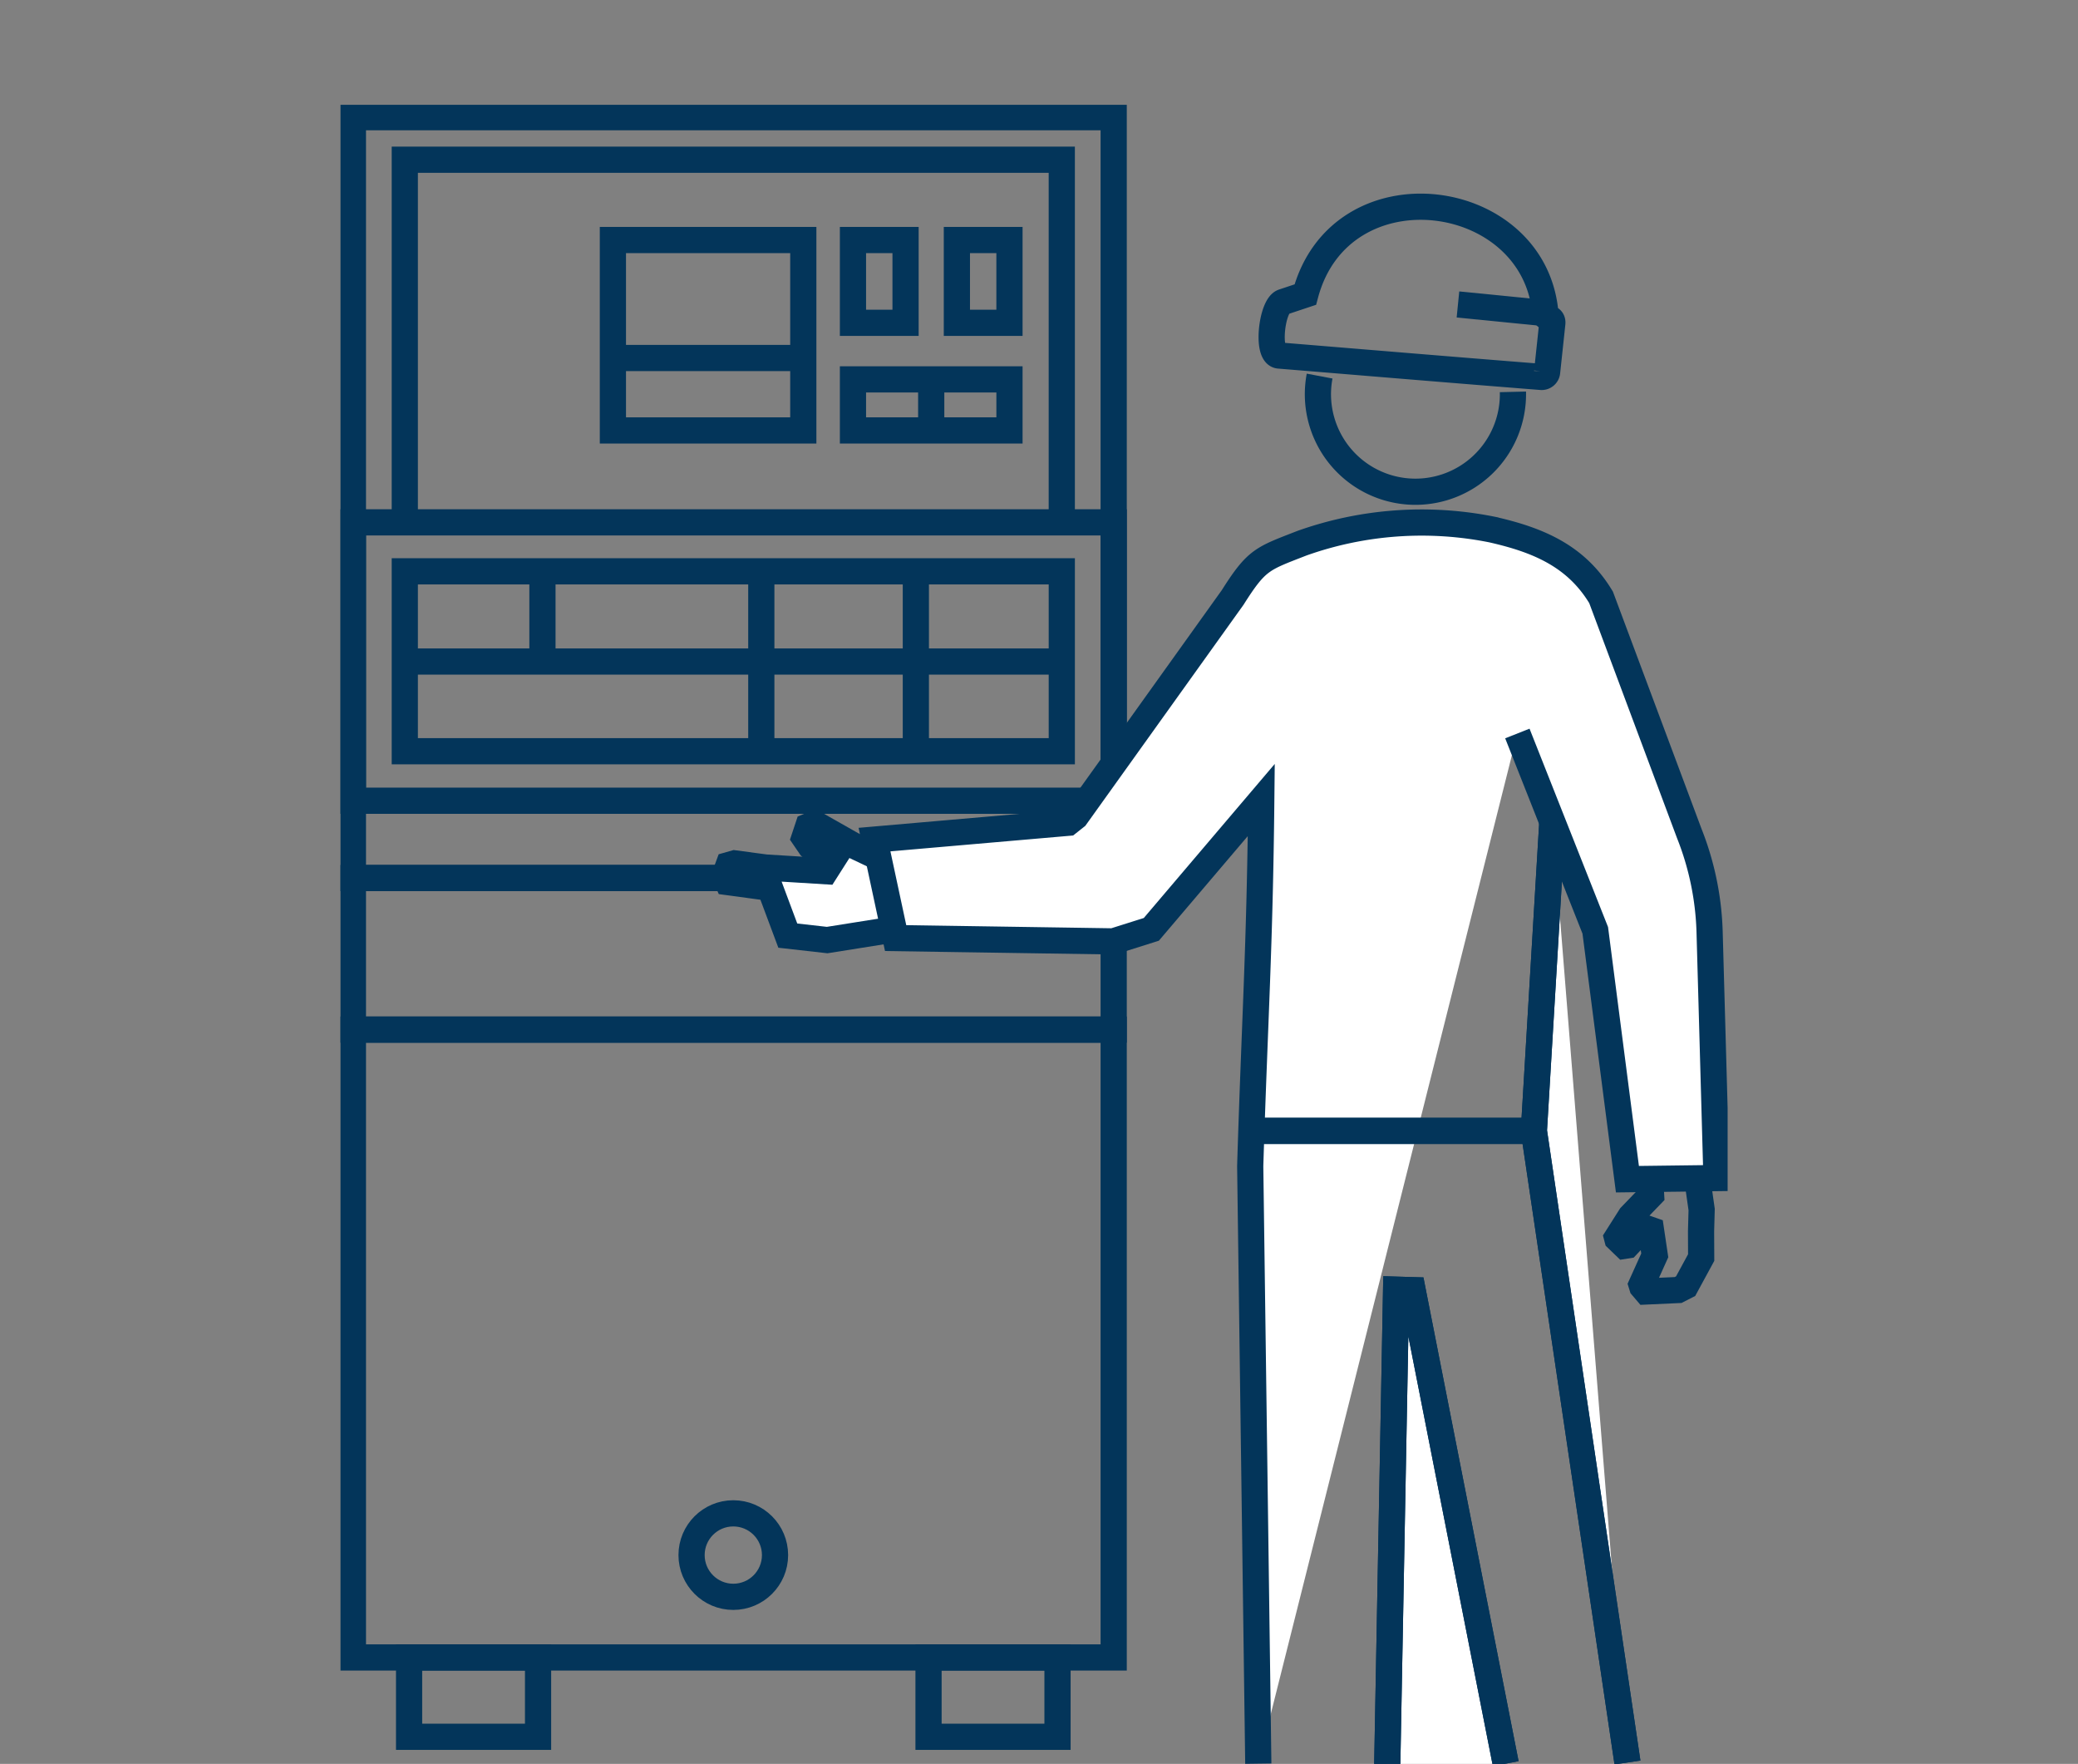 <svg xmlns="http://www.w3.org/2000/svg" xmlns:xlink="http://www.w3.org/1999/xlink" width="238" height="202" viewBox="0 0 238 202">
  <rect x="0" y="0" width="238" height="202" fill="#808080" stroke="none"/>
  <defs>
    <clipPath id="clip-path">
      <rect id="長方形_924" data-name="長方形 924" width="238" height="202" transform="translate(48 2528)" fill="#fff" stroke="#707070" stroke-width="1"/>
    </clipPath>
    <clipPath id="clip-path-2">
      <rect id="長方形_574" data-name="長方形 574" width="158.87" height="190.217" fill="none" stroke="#03355a" stroke-width="3"/>
    </clipPath>
  </defs>
  <g id="マスクグループ_135" data-name="マスクグループ 135" transform="translate(-48 -2528)" clip-path="url(#clip-path)">
    <g id="グループ_519" data-name="グループ 519" transform="translate(87 2540)" clip-path="url(#clip-path-2)">
      <rect id="長方形_563" data-name="長方形 563" width="87.134" height="71.903" transform="translate(1.42 105.91)" fill="none" stroke="#03355a" stroke-miterlimit="10" stroke-width="3"/>
      <rect id="長方形_564" data-name="長方形 564" width="14.772" height="9.084" transform="translate(7.854 177.813)" fill="none" stroke="#03355a" stroke-miterlimit="10" stroke-width="3"/>
      <rect id="長方形_565" data-name="長方形 565" width="14.772" height="9.084" transform="translate(67.348 177.813)" fill="none" stroke="#03355a" stroke-miterlimit="10" stroke-width="3"/>
      <circle id="楕円形_1" data-name="楕円形 1" cx="4.78" cy="4.78" r="4.78" transform="translate(40.207 161.309)" fill="none" stroke="#03355a" stroke-miterlimit="10" stroke-width="3"/>
      <rect id="長方形_566" data-name="長方形 566" width="87.134" height="87.134" transform="translate(1.42 1.42)" fill="none" stroke="#03355a" stroke-miterlimit="10" stroke-width="3"/>
      <rect id="長方形_567" data-name="長方形 567" width="21.807" height="21.807" transform="translate(31.197 15.488)" fill="none" stroke="#03355a" stroke-miterlimit="10" stroke-width="3"/>
      <line id="線_62" data-name="線 62" x2="21.807" transform="translate(31.198 28.998)" fill="none" stroke="#03355a" stroke-miterlimit="10" stroke-width="3"/>
      <rect id="長方形_568" data-name="長方形 568" width="17.926" height="5.847" transform="translate(58.693 31.447)" fill="none" stroke="#03355a" stroke-miterlimit="10" stroke-width="3"/>
      <rect id="長方形_569" data-name="長方形 569" width="6.023" height="9.481" transform="translate(58.693 15.488)" fill="none" stroke="#03355a" stroke-miterlimit="10" stroke-width="3"/>
      <rect id="長方形_570" data-name="長方形 570" width="6.023" height="9.481" transform="translate(70.595 15.488)" fill="none" stroke="#03355a" stroke-miterlimit="10" stroke-width="3"/>
      <rect id="長方形_571" data-name="長方形 571" width="87.134" height="31.878" transform="translate(1.42 47.82)" fill="none" stroke="#03355a" stroke-miterlimit="10" stroke-width="3"/>
      <rect id="長方形_572" data-name="長方形 572" width="75.248" height="20.603" transform="translate(7.363 53.428)" fill="none" stroke="#03355a" stroke-miterlimit="10" stroke-width="3"/>
      <line id="線_63" data-name="線 63" y2="5.847" transform="translate(67.655 31.447)" fill="none" stroke="#03355a" stroke-miterlimit="10" stroke-width="3"/>
      <rect id="長方形_573" data-name="長方形 573" width="87.134" height="17.356" transform="translate(1.42 88.553)" fill="none" stroke="#03355a" stroke-miterlimit="10" stroke-width="3"/>
      <line id="線_64" data-name="線 64" x2="74.463" transform="translate(8.148 63.759)" fill="none" stroke="#03355a" stroke-miterlimit="10" stroke-width="3"/>
      <line id="線_65" data-name="線 65" y2="10.331" transform="translate(23.128 53.428)" fill="none" stroke="#03355a" stroke-miterlimit="10" stroke-width="3"/>
      <line id="線_66" data-name="線 66" y2="20.603" transform="translate(48.195 53.428)" fill="none" stroke="#03355a" stroke-miterlimit="10" stroke-width="3"/>
      <line id="線_67" data-name="線 67" y2="20.603" transform="translate(65.895 53.428)" fill="none" stroke="#03355a" stroke-miterlimit="10" stroke-width="3"/>
      <path id="パス_199" data-name="パス 199" d="M72.3,106.192l-2.978-1.413-4.3-2.436-.748.312-.433,1.3.654.956,2.572,1.609-.812,1.276-6.855-.422-3.557-.476-.681.193-.435,1.182.34.771,3.2.434,1.626.219,2.045,5.475,4.508.509,7.627-1.213" transform="translate(-10.708 -20.024)" fill="#fff" stroke="#03355a" stroke-width="3" fill-rule="evenodd"/>
      <path id="パス_201" data-name="パス 201" d="M162.618,222.985,151.952,168.76l-1.89-.057-1.015,54.464" transform="translate(-29.162 -33.008)" fill="#fff" stroke="#03355a" stroke-width="3" fill-rule="evenodd"/>
      <path id="パス_202" data-name="パス 202" d="M162.618,222.985,151.952,168.76l-1.89-.057-1.015,54.464" transform="translate(-29.162 -33.008)" fill="none" stroke="#03355a" stroke-miterlimit="10" stroke-width="3"/>
      <path id="パス_203" data-name="パス 203" d="M180.646,209.819l-10.717-72.331,2.115-35.381" transform="translate(-33.248 -19.978)" fill="#fff" stroke="#03355a" stroke-width="3" fill-rule="evenodd"/>
      <path id="パス_204" data-name="パス 204" d="M180.646,209.819l-10.717-72.331,2.115-35.381" transform="translate(-33.248 -19.978)" fill="none" stroke="#03355a" stroke-miterlimit="10" stroke-width="3"/>
      <path id="パス_205" data-name="パス 205" d="M149.665,83.638l8.923,22.542,3.683,28.5,10.2-.128-.783-28.017a33.114,33.114,0,0,0-2.335-11.452l-10.1-27.034c-2.859-4.765-7.25-6.583-12.5-7.77a40.934,40.934,0,0,0-21.737,1.558c-4.562,1.782-5.186,1.838-7.951,6.213L99.084,93.17l-.875.693L76.037,95.789l2.419,11.279,24.922.379,4.363-1.377,12.594-14.815c-.175,17.051-.737,24.864-1.267,41.923l.926,68.433" transform="translate(-14.877 -11.638)" fill="#fff" stroke="#03355a" stroke-width="3" fill-rule="evenodd"/>
      <path id="パス_207" data-name="パス 207" d="M133.434,31.555c-1.473-.116-.829-5.7.473-6.134l2.536-.845c4.036-15.182,26.468-12.2,27.514,2.36.052.38.853.212.776.931l-.594,5.562a.625.625,0,0,1-.676.576C153.449,33.215,143.44,32.374,133.434,31.555Z" transform="translate(-25.942 -2.84)" fill="none" stroke="#03355a" stroke-miterlimit="10" stroke-width="3"/>
      <path id="パス_208" data-name="パス 208" d="M139.372,38.627a11.169,11.169,0,1,0,22.14,1.807" transform="translate(-27.232 -7.558)" fill="none" stroke="#03355a" stroke-miterlimit="10" stroke-width="3"/>
      <line id="線_68" data-name="線 68" x1="10.012" y1="0.995" transform="translate(127.984 22.867)" fill="none" stroke="#03355a" stroke-miterlimit="10" stroke-width="3"/>
      <line id="線_69" data-name="線 69" x2="32.491" transform="translate(104.191 117.51)" fill="#fff" stroke="#03355a" stroke-width="3"/>
      <line id="線_70" data-name="線 70" x2="32.491" transform="translate(104.191 117.51)" fill="none" stroke="#03355a" stroke-miterlimit="10" stroke-width="3"/>
      <path id="パス_209" data-name="パス 209" d="M185.57,153.053l.1,1.75-2.348,2.436-1.551,2.443.035.134.83.8.3-.047,1.922-2.043.8.279.432,2.906-1.513,3.352.076.245.46.539,3.651-.167.863-.442,1.779-3.275-.014-3,.068-2.5-.427-2.995" transform="translate(-35.565 -29.946)" fill="none" stroke="#03355a" stroke-miterlimit="10" stroke-width="3"/>
      <path id="パス_210" data-name="パス 210" d="M9.154,49.371V7.822H84.4V49.351" transform="translate(-1.791 -1.531)" fill="none" stroke="#03355a" stroke-miterlimit="10" stroke-width="3"/>
    </g>
  </g>
</svg>
